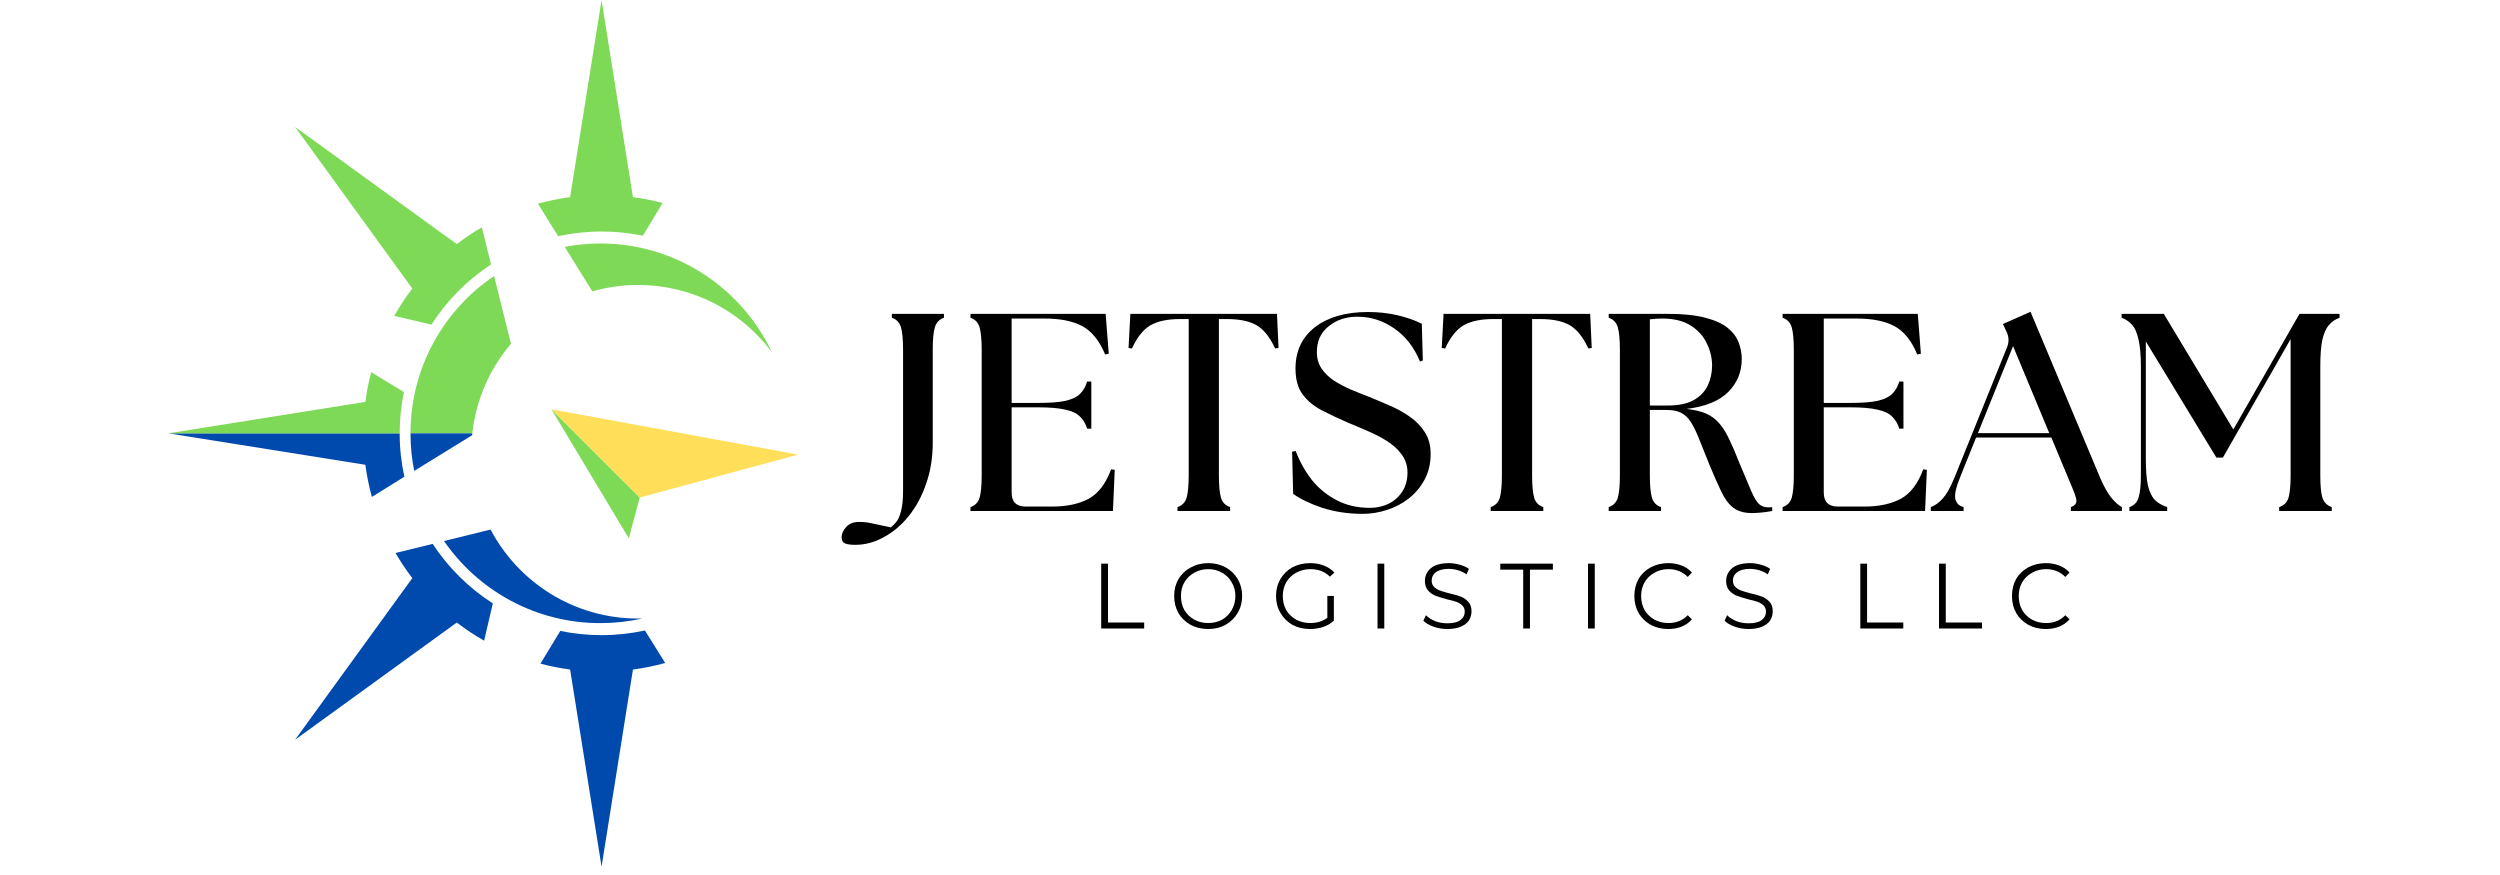 <svg xmlns="http://www.w3.org/2000/svg" xmlns:xlink="http://www.w3.org/1999/xlink" width="200" viewBox="0 0 150 52.5" height="70" preserveAspectRatio="xMidYMid meet"><defs><g></g><clipPath id="51fa4446cf"><path d="M 33 24 L 47.984 24 L 47.984 30 L 33 30 Z M 33 24 " clip-rule="nonzero"></path></clipPath><clipPath id="a58dc4085e"><path d="M 10.094 26 L 25 26 L 25 30 L 10.094 30 Z M 10.094 26 " clip-rule="nonzero"></path></clipPath><clipPath id="b0a1eac12a"><path d="M 10.094 22 L 25 22 L 25 26 L 10.094 26 Z M 10.094 22 " clip-rule="nonzero"></path></clipPath></defs><path fill="#7ed957" d="M 37.73 32.301 L 38.383 29.852 L 33.086 24.559 Z M 37.73 32.301 " fill-opacity="1" fill-rule="nonzero"></path><g clip-path="url(#51fa4446cf)"><path fill="#ffde59" d="M 33.086 24.559 L 38.383 29.852 L 47.879 27.277 Z M 33.086 24.559 " fill-opacity="1" fill-rule="nonzero"></path></g><path fill="#7ed957" d="M 23.652 18.953 L 25.887 19.477 C 26.809 18.035 28.031 16.805 29.461 15.867 L 28.914 13.637 C 28.391 13.941 27.887 14.277 27.406 14.648 L 17.707 7.617 L 24.738 17.312 C 24.34 17.832 23.977 18.383 23.652 18.953 " fill-opacity="1" fill-rule="nonzero"></path><path fill="#7ed957" d="M 36.094 13.891 C 36.941 13.891 37.77 13.977 38.57 14.145 L 39.758 12.18 C 39.18 12.027 38.586 11.906 37.977 11.828 L 36.094 0 L 34.207 11.828 C 33.551 11.914 32.906 12.047 32.277 12.219 L 33.488 14.172 C 34.328 13.988 35.199 13.891 36.094 13.891 " fill-opacity="1" fill-rule="nonzero"></path><g clip-path="url(#a58dc4085e)"><path fill="#004aad" d="M 22.312 29.816 L 24.262 28.602 C 24.078 27.766 23.98 26.895 23.98 26 L 10.094 26 L 21.922 27.887 C 22.008 28.543 22.141 29.188 22.312 29.816 " fill-opacity="1" fill-rule="nonzero"></path></g><g clip-path="url(#b0a1eac12a)"><path fill="#7ed957" d="M 24.234 23.523 L 22.273 22.332 C 22.121 22.914 22 23.508 21.922 24.113 L 10.094 26 L 23.98 26 C 23.98 25.152 24.07 24.324 24.234 23.523 " fill-opacity="1" fill-rule="nonzero"></path></g><path fill="#004aad" d="M 36.094 38.109 C 35.246 38.109 34.418 38.023 33.617 37.855 L 32.426 39.82 C 33.008 39.973 33.602 40.09 34.207 40.172 L 36.094 52 L 37.977 40.172 C 38.637 40.086 39.281 39.953 39.91 39.777 L 38.695 37.828 C 37.855 38.012 36.988 38.109 36.094 38.109 " fill-opacity="1" fill-rule="nonzero"></path><path fill="#004aad" d="M 25.961 32.633 L 23.73 33.18 C 24.035 33.703 24.371 34.207 24.738 34.688 L 17.707 44.383 L 27.406 37.352 C 27.926 37.75 28.473 38.113 29.047 38.441 L 29.57 36.203 C 28.129 35.281 26.898 34.062 25.961 32.633 " fill-opacity="1" fill-rule="nonzero"></path><path fill="#7ed957" d="M 24.629 26 L 28.34 26 C 28.562 23.961 29.402 22.105 30.66 20.625 L 29.645 16.559 C 26.617 18.605 24.629 22.07 24.629 26 " fill-opacity="1" fill-rule="nonzero"></path><path fill="#7ed957" d="M 36.02 14.609 C 35.289 14.609 34.574 14.68 33.883 14.812 L 35.539 17.48 C 36.41 17.234 37.332 17.098 38.285 17.098 C 41.578 17.098 44.5 18.688 46.32 21.145 C 44.5 17.281 40.57 14.609 36.02 14.609 " fill-opacity="1" fill-rule="nonzero"></path><path fill="#004aad" d="M 38.285 37.113 C 34.445 37.113 31.109 34.949 29.434 31.773 L 26.641 32.461 C 28.695 35.438 32.129 37.387 36.02 37.387 C 36.883 37.387 37.727 37.293 38.535 37.109 C 38.453 37.109 38.367 37.113 38.285 37.113 " fill-opacity="1" fill-rule="nonzero"></path><path fill="#004aad" d="M 28.34 26 L 24.629 26 C 24.629 26.77 24.707 27.523 24.852 28.254 L 28.328 26.113 C 28.332 26.078 28.336 26.039 28.34 26 " fill-opacity="1" fill-rule="nonzero"></path><g fill="#000000" fill-opacity="1"><g transform="translate(52.637, 30.659)"><g><path d="M -1.328 2.031 C -1.586 2.031 -1.785 2.004 -1.922 1.953 C -2.066 1.898 -2.141 1.773 -2.141 1.578 C -2.141 1.367 -2.047 1.16 -1.859 0.953 C -1.68 0.754 -1.422 0.656 -1.078 0.656 C -0.859 0.656 -0.617 0.68 -0.359 0.734 C -0.109 0.785 0.281 0.867 0.812 0.984 C 0.926 0.898 1.035 0.789 1.141 0.656 C 1.254 0.52 1.348 0.305 1.422 0.016 C 1.504 -0.273 1.547 -0.691 1.547 -1.234 L 1.547 -9.672 C 1.547 -10.285 1.504 -10.734 1.422 -11.016 C 1.336 -11.305 1.156 -11.5 0.875 -11.594 L 0.875 -11.828 L 4 -11.828 L 4 -11.594 C 3.719 -11.5 3.535 -11.305 3.453 -11.016 C 3.367 -10.734 3.328 -10.285 3.328 -9.672 L 3.328 -4.109 C 3.328 -3.211 3.195 -2.395 2.938 -1.656 C 2.688 -0.914 2.344 -0.27 1.906 0.281 C 1.469 0.832 0.969 1.258 0.406 1.562 C -0.145 1.875 -0.723 2.031 -1.328 2.031 Z M -1.328 2.031 "></path></g></g></g><g fill="#000000" fill-opacity="1"><g transform="translate(57.432, 30.659)"><g><path d="M 0.797 0 L 0.797 -0.234 C 1.078 -0.328 1.258 -0.516 1.344 -0.797 C 1.426 -1.086 1.469 -1.535 1.469 -2.141 L 1.469 -9.672 C 1.469 -10.285 1.426 -10.734 1.344 -11.016 C 1.258 -11.305 1.078 -11.5 0.797 -11.594 L 0.797 -11.828 L 8.906 -11.828 L 9.094 -9.438 L 8.875 -9.391 C 8.531 -10.223 8.07 -10.789 7.5 -11.094 C 6.938 -11.395 6.18 -11.547 5.234 -11.547 L 3.266 -11.547 L 3.266 -6.484 L 4.875 -6.484 C 5.562 -6.484 6.102 -6.523 6.5 -6.609 C 6.895 -6.703 7.188 -6.844 7.375 -7.031 C 7.57 -7.227 7.711 -7.473 7.797 -7.766 L 8.047 -7.766 L 8.047 -4.938 L 7.797 -4.938 C 7.711 -5.227 7.57 -5.469 7.375 -5.656 C 7.188 -5.852 6.895 -5.992 6.5 -6.078 C 6.102 -6.172 5.562 -6.219 4.875 -6.219 L 3.266 -6.219 L 3.266 -1.109 C 3.266 -0.547 3.547 -0.266 4.109 -0.266 L 5.719 -0.266 C 6.582 -0.266 7.305 -0.422 7.891 -0.734 C 8.473 -1.055 8.922 -1.645 9.234 -2.5 L 9.453 -2.469 L 9.344 0 Z M 0.797 0 "></path></g></g></g><g fill="#000000" fill-opacity="1"><g transform="translate(67.478, 30.659)"><g><path d="M 3.172 0 L 3.172 -0.234 C 3.453 -0.328 3.633 -0.516 3.719 -0.797 C 3.801 -1.086 3.844 -1.535 3.844 -2.141 L 3.844 -11.516 L 3.328 -11.516 C 2.578 -11.516 1.984 -11.391 1.547 -11.141 C 1.117 -10.891 0.75 -10.426 0.438 -9.75 L 0.234 -9.781 L 0.344 -11.828 L 9.141 -11.828 L 9.234 -9.781 L 9.031 -9.75 C 8.719 -10.426 8.348 -10.891 7.922 -11.141 C 7.492 -11.391 6.898 -11.516 6.141 -11.516 L 5.656 -11.516 L 5.656 -2.141 C 5.656 -1.535 5.695 -1.086 5.781 -0.797 C 5.863 -0.516 6.047 -0.328 6.328 -0.234 L 6.328 0 Z M 3.172 0 "></path></g></g></g><g fill="#000000" fill-opacity="1"><g transform="translate(76.933, 30.659)"><g><path d="M 4.828 0.172 C 3.961 0.172 3.156 0.051 2.406 -0.188 C 1.664 -0.438 1.082 -0.719 0.656 -1.031 L 0.594 -3.562 L 0.812 -3.594 C 1.051 -2.957 1.375 -2.379 1.781 -1.859 C 2.195 -1.348 2.695 -0.941 3.281 -0.641 C 3.863 -0.336 4.523 -0.188 5.266 -0.188 C 5.66 -0.188 6.023 -0.266 6.359 -0.422 C 6.703 -0.586 6.977 -0.828 7.188 -1.141 C 7.406 -1.461 7.516 -1.852 7.516 -2.312 C 7.516 -2.727 7.395 -3.094 7.156 -3.406 C 6.926 -3.719 6.625 -3.988 6.25 -4.219 C 5.883 -4.445 5.5 -4.645 5.094 -4.812 C 4.695 -4.988 4.328 -5.145 3.984 -5.281 C 3.41 -5.531 2.879 -5.781 2.391 -6.031 C 1.91 -6.281 1.523 -6.598 1.234 -6.984 C 0.941 -7.367 0.797 -7.891 0.797 -8.547 C 0.797 -9.598 1.188 -10.426 1.969 -11.031 C 2.75 -11.633 3.805 -11.938 5.141 -11.938 C 5.766 -11.938 6.348 -11.875 6.891 -11.75 C 7.441 -11.625 7.938 -11.453 8.375 -11.234 L 8.438 -9.031 L 8.266 -8.969 C 7.91 -9.832 7.395 -10.492 6.719 -10.953 C 6.051 -11.422 5.312 -11.656 4.5 -11.656 C 3.82 -11.656 3.25 -11.461 2.781 -11.078 C 2.312 -10.703 2.078 -10.188 2.078 -9.531 C 2.078 -9.156 2.172 -8.828 2.359 -8.547 C 2.547 -8.273 2.789 -8.035 3.094 -7.828 C 3.406 -7.629 3.738 -7.453 4.094 -7.297 C 4.445 -7.148 4.797 -7.008 5.141 -6.875 C 5.566 -6.707 6 -6.523 6.438 -6.328 C 6.883 -6.141 7.289 -5.914 7.656 -5.656 C 8.031 -5.395 8.332 -5.082 8.562 -4.719 C 8.789 -4.363 8.906 -3.93 8.906 -3.422 C 8.906 -2.848 8.785 -2.336 8.547 -1.891 C 8.305 -1.441 7.988 -1.062 7.594 -0.75 C 7.207 -0.445 6.77 -0.219 6.281 -0.062 C 5.801 0.094 5.316 0.172 4.828 0.172 Z M 4.828 0.172 "></path></g></g></g><g fill="#000000" fill-opacity="1"><g transform="translate(86.27, 30.659)"><g><path d="M 3.172 0 L 3.172 -0.234 C 3.453 -0.328 3.633 -0.516 3.719 -0.797 C 3.801 -1.086 3.844 -1.535 3.844 -2.141 L 3.844 -11.516 L 3.328 -11.516 C 2.578 -11.516 1.984 -11.391 1.547 -11.141 C 1.117 -10.891 0.75 -10.426 0.438 -9.75 L 0.234 -9.781 L 0.344 -11.828 L 9.141 -11.828 L 9.234 -9.781 L 9.031 -9.75 C 8.719 -10.426 8.348 -10.891 7.922 -11.141 C 7.492 -11.391 6.898 -11.516 6.141 -11.516 L 5.656 -11.516 L 5.656 -2.141 C 5.656 -1.535 5.695 -1.086 5.781 -0.797 C 5.863 -0.516 6.047 -0.328 6.328 -0.234 L 6.328 0 Z M 3.172 0 "></path></g></g></g><g fill="#000000" fill-opacity="1"><g transform="translate(95.725, 30.659)"><g><path d="M 9.391 0.125 C 8.93 0.125 8.562 0.02 8.281 -0.188 C 8.008 -0.395 7.77 -0.711 7.562 -1.141 C 7.352 -1.578 7.113 -2.117 6.844 -2.766 C 6.594 -3.391 6.383 -3.91 6.219 -4.328 C 6.051 -4.754 5.883 -5.094 5.719 -5.344 C 5.562 -5.594 5.367 -5.773 5.141 -5.891 C 4.922 -6.004 4.625 -6.062 4.25 -6.062 L 3.266 -6.062 L 3.266 -2.141 C 3.266 -1.535 3.305 -1.086 3.391 -0.797 C 3.473 -0.516 3.656 -0.328 3.938 -0.234 L 3.938 0 L 0.797 0 L 0.797 -0.234 C 1.078 -0.328 1.258 -0.516 1.344 -0.797 C 1.426 -1.086 1.469 -1.535 1.469 -2.141 L 1.469 -9.672 C 1.469 -10.285 1.426 -10.734 1.344 -11.016 C 1.258 -11.305 1.078 -11.5 0.797 -11.594 L 0.797 -11.828 L 4.344 -11.828 C 5.258 -11.828 6.008 -11.75 6.594 -11.594 C 7.176 -11.445 7.625 -11.242 7.938 -10.984 C 8.25 -10.734 8.469 -10.441 8.594 -10.109 C 8.719 -9.785 8.781 -9.457 8.781 -9.125 C 8.781 -8.344 8.508 -7.68 7.969 -7.141 C 7.426 -6.598 6.594 -6.258 5.469 -6.125 C 5.945 -6.07 6.336 -5.977 6.641 -5.844 C 6.953 -5.707 7.219 -5.508 7.438 -5.25 C 7.656 -5 7.852 -4.68 8.031 -4.297 C 8.219 -3.91 8.422 -3.438 8.641 -2.875 C 8.953 -2.125 9.191 -1.555 9.359 -1.172 C 9.523 -0.797 9.68 -0.539 9.828 -0.406 C 9.973 -0.281 10.148 -0.219 10.359 -0.219 C 10.398 -0.219 10.441 -0.219 10.484 -0.219 C 10.523 -0.219 10.566 -0.223 10.609 -0.234 L 10.609 0 C 10.41 0.039 10.191 0.07 9.953 0.094 C 9.723 0.113 9.535 0.125 9.391 0.125 Z M 3.266 -6.328 L 4.344 -6.328 C 4.977 -6.328 5.488 -6.43 5.875 -6.641 C 6.27 -6.859 6.555 -7.148 6.734 -7.516 C 6.91 -7.891 7 -8.289 7 -8.719 C 7 -9.176 6.895 -9.617 6.688 -10.047 C 6.488 -10.484 6.164 -10.844 5.719 -11.125 C 5.281 -11.406 4.707 -11.547 4 -11.547 C 3.758 -11.547 3.516 -11.531 3.266 -11.5 Z M 3.266 -6.328 "></path></g></g></g><g fill="#000000" fill-opacity="1"><g transform="translate(106.16, 30.659)"><g><path d="M 0.797 0 L 0.797 -0.234 C 1.078 -0.328 1.258 -0.516 1.344 -0.797 C 1.426 -1.086 1.469 -1.535 1.469 -2.141 L 1.469 -9.672 C 1.469 -10.285 1.426 -10.734 1.344 -11.016 C 1.258 -11.305 1.078 -11.5 0.797 -11.594 L 0.797 -11.828 L 8.906 -11.828 L 9.094 -9.438 L 8.875 -9.391 C 8.531 -10.223 8.07 -10.789 7.5 -11.094 C 6.938 -11.395 6.18 -11.547 5.234 -11.547 L 3.266 -11.547 L 3.266 -6.484 L 4.875 -6.484 C 5.562 -6.484 6.102 -6.523 6.5 -6.609 C 6.895 -6.703 7.188 -6.844 7.375 -7.031 C 7.57 -7.227 7.711 -7.473 7.797 -7.766 L 8.047 -7.766 L 8.047 -4.938 L 7.797 -4.938 C 7.711 -5.227 7.57 -5.469 7.375 -5.656 C 7.188 -5.852 6.895 -5.992 6.5 -6.078 C 6.102 -6.172 5.562 -6.219 4.875 -6.219 L 3.266 -6.219 L 3.266 -1.109 C 3.266 -0.547 3.547 -0.266 4.109 -0.266 L 5.719 -0.266 C 6.582 -0.266 7.305 -0.422 7.891 -0.734 C 8.473 -1.055 8.922 -1.645 9.234 -2.5 L 9.453 -2.469 L 9.344 0 Z M 0.797 0 "></path></g></g></g><g fill="#000000" fill-opacity="1"><g transform="translate(116.206, 30.659)"><g><path d="M -0.359 0 L -0.359 -0.234 C -0.098 -0.328 0.145 -0.504 0.375 -0.766 C 0.602 -1.023 0.832 -1.438 1.062 -2 L 4.219 -9.828 C 4.344 -10.141 4.332 -10.445 4.188 -10.75 L 3.969 -11.219 L 5.625 -11.953 L 9.812 -1.969 C 10.051 -1.426 10.281 -1.023 10.5 -0.766 C 10.719 -0.504 10.922 -0.328 11.109 -0.234 L 11.109 0 L 8.047 0 L 8.047 -0.234 C 8.328 -0.328 8.43 -0.504 8.359 -0.766 C 8.285 -1.023 8.129 -1.426 7.891 -1.969 L 6.875 -4.406 L 2.359 -4.406 L 1.391 -2 C 1.16 -1.438 1.066 -1.02 1.109 -0.75 C 1.16 -0.477 1.328 -0.305 1.609 -0.234 L 1.609 0 Z M 2.469 -4.672 L 6.75 -4.672 L 4.578 -9.891 Z M 2.469 -4.672 "></path></g></g></g><g fill="#000000" fill-opacity="1"><g transform="translate(127.062, 30.659)"><g><path d="M 0.703 0 L 0.703 -0.234 C 0.984 -0.328 1.164 -0.516 1.25 -0.797 C 1.344 -1.086 1.391 -1.535 1.391 -2.141 L 1.391 -8.672 C 1.391 -9.348 1.344 -9.883 1.25 -10.281 C 1.164 -10.676 1.039 -10.969 0.875 -11.156 C 0.707 -11.352 0.492 -11.5 0.234 -11.594 L 0.234 -11.828 L 2.766 -11.828 L 6.938 -4.891 L 10.906 -11.828 L 13.312 -11.828 L 13.312 -11.594 C 13.051 -11.5 12.836 -11.352 12.672 -11.156 C 12.504 -10.969 12.375 -10.676 12.281 -10.281 C 12.195 -9.883 12.156 -9.348 12.156 -8.672 L 12.156 -2.141 C 12.156 -1.535 12.195 -1.086 12.281 -0.797 C 12.375 -0.516 12.562 -0.328 12.844 -0.234 L 12.844 0 L 9.688 0 L 9.688 -0.234 C 9.977 -0.328 10.164 -0.516 10.25 -0.797 C 10.332 -1.086 10.375 -1.535 10.375 -2.141 L 10.375 -10.312 L 6.312 -3.203 L 5.922 -3.203 L 1.688 -10.172 L 1.688 -3.156 C 1.688 -2.469 1.727 -1.926 1.812 -1.531 C 1.906 -1.145 2.047 -0.852 2.234 -0.656 C 2.43 -0.469 2.676 -0.328 2.969 -0.234 L 2.969 0 Z M 0.703 0 "></path></g></g></g><g fill="#000000" fill-opacity="1"><g transform="translate(65.432, 37.71)"><g><path d="M 0.641 -3.891 L 1.047 -3.891 L 1.047 -0.359 L 3.219 -0.359 L 3.219 0 L 0.641 0 Z M 0.641 -3.891 "></path></g></g></g><g fill="#000000" fill-opacity="1"><g transform="translate(70.154, 37.71)"><g><path d="M 2.344 0.031 C 1.945 0.031 1.594 -0.051 1.281 -0.219 C 0.969 -0.395 0.723 -0.633 0.547 -0.938 C 0.379 -1.238 0.297 -1.578 0.297 -1.953 C 0.297 -2.328 0.379 -2.66 0.547 -2.953 C 0.723 -3.254 0.969 -3.488 1.281 -3.656 C 1.594 -3.832 1.945 -3.922 2.344 -3.922 C 2.727 -3.922 3.07 -3.836 3.375 -3.672 C 3.688 -3.504 3.93 -3.27 4.109 -2.969 C 4.285 -2.664 4.375 -2.328 4.375 -1.953 C 4.375 -1.578 4.285 -1.238 4.109 -0.938 C 3.93 -0.633 3.688 -0.395 3.375 -0.219 C 3.07 -0.051 2.727 0.031 2.344 0.031 Z M 2.344 -0.328 C 2.645 -0.328 2.922 -0.395 3.172 -0.531 C 3.422 -0.676 3.613 -0.867 3.75 -1.109 C 3.895 -1.359 3.969 -1.641 3.969 -1.953 C 3.969 -2.254 3.895 -2.523 3.75 -2.766 C 3.613 -3.016 3.422 -3.207 3.172 -3.344 C 2.922 -3.488 2.645 -3.562 2.344 -3.562 C 2.031 -3.562 1.75 -3.488 1.5 -3.344 C 1.25 -3.207 1.051 -3.016 0.906 -2.766 C 0.77 -2.523 0.703 -2.254 0.703 -1.953 C 0.703 -1.641 0.77 -1.359 0.906 -1.109 C 1.051 -0.867 1.25 -0.676 1.5 -0.531 C 1.75 -0.395 2.031 -0.328 2.344 -0.328 Z M 2.344 -0.328 "></path></g></g></g><g fill="#000000" fill-opacity="1"><g transform="translate(76.265, 37.71)"><g><path d="M 3.375 -1.953 L 3.766 -1.953 L 3.766 -0.469 C 3.586 -0.301 3.375 -0.176 3.125 -0.094 C 2.875 -0.008 2.613 0.031 2.344 0.031 C 1.945 0.031 1.594 -0.051 1.281 -0.219 C 0.977 -0.395 0.738 -0.633 0.562 -0.938 C 0.383 -1.238 0.297 -1.578 0.297 -1.953 C 0.297 -2.328 0.383 -2.664 0.562 -2.969 C 0.738 -3.27 0.977 -3.504 1.281 -3.672 C 1.594 -3.836 1.945 -3.922 2.344 -3.922 C 2.645 -3.922 2.914 -3.875 3.156 -3.781 C 3.406 -3.688 3.617 -3.547 3.797 -3.359 L 3.531 -3.109 C 3.227 -3.41 2.836 -3.562 2.359 -3.562 C 2.047 -3.562 1.758 -3.488 1.5 -3.344 C 1.25 -3.207 1.051 -3.016 0.906 -2.766 C 0.77 -2.523 0.703 -2.254 0.703 -1.953 C 0.703 -1.641 0.77 -1.359 0.906 -1.109 C 1.051 -0.867 1.25 -0.676 1.5 -0.531 C 1.758 -0.395 2.047 -0.328 2.359 -0.328 C 2.754 -0.328 3.094 -0.43 3.375 -0.641 Z M 3.375 -1.953 "></path></g></g></g><g fill="#000000" fill-opacity="1"><g transform="translate(82.01, 37.71)"><g><path d="M 0.641 -3.891 L 1.047 -3.891 L 1.047 0 L 0.641 0 Z M 0.641 -3.891 "></path></g></g></g><g fill="#000000" fill-opacity="1"><g transform="translate(85.135, 37.71)"><g><path d="M 1.703 0.031 C 1.422 0.031 1.145 -0.016 0.875 -0.109 C 0.613 -0.203 0.41 -0.32 0.266 -0.469 L 0.422 -0.797 C 0.566 -0.648 0.754 -0.531 0.984 -0.438 C 1.211 -0.352 1.453 -0.312 1.703 -0.312 C 2.055 -0.312 2.316 -0.375 2.484 -0.5 C 2.66 -0.633 2.75 -0.801 2.75 -1 C 2.75 -1.156 2.703 -1.281 2.609 -1.375 C 2.516 -1.469 2.398 -1.539 2.266 -1.594 C 2.129 -1.645 1.938 -1.695 1.688 -1.75 C 1.395 -1.832 1.16 -1.906 0.984 -1.969 C 0.816 -2.039 0.672 -2.145 0.547 -2.281 C 0.422 -2.426 0.359 -2.617 0.359 -2.859 C 0.359 -3.055 0.41 -3.234 0.516 -3.391 C 0.617 -3.555 0.773 -3.688 0.984 -3.781 C 1.203 -3.875 1.473 -3.922 1.797 -3.922 C 2.016 -3.922 2.227 -3.891 2.438 -3.828 C 2.656 -3.773 2.844 -3.691 3 -3.578 L 2.859 -3.25 C 2.691 -3.363 2.516 -3.445 2.328 -3.5 C 2.148 -3.551 1.973 -3.578 1.797 -3.578 C 1.453 -3.578 1.191 -3.508 1.016 -3.375 C 0.848 -3.25 0.766 -3.082 0.766 -2.875 C 0.766 -2.719 0.812 -2.594 0.906 -2.5 C 1 -2.406 1.113 -2.332 1.25 -2.281 C 1.395 -2.227 1.586 -2.172 1.828 -2.109 C 2.117 -2.047 2.352 -1.977 2.531 -1.906 C 2.707 -1.832 2.852 -1.727 2.969 -1.594 C 3.094 -1.457 3.156 -1.27 3.156 -1.031 C 3.156 -0.832 3.102 -0.648 3 -0.484 C 2.895 -0.328 2.734 -0.203 2.516 -0.109 C 2.297 -0.016 2.023 0.031 1.703 0.031 Z M 1.703 0.031 "></path></g></g></g><g fill="#000000" fill-opacity="1"><g transform="translate(90.001, 37.71)"><g><path d="M 1.391 -3.531 L 0.016 -3.531 L 0.016 -3.891 L 3.172 -3.891 L 3.172 -3.531 L 1.797 -3.531 L 1.797 0 L 1.391 0 Z M 1.391 -3.531 "></path></g></g></g><g fill="#000000" fill-opacity="1"><g transform="translate(94.639, 37.71)"><g><path d="M 0.641 -3.891 L 1.047 -3.891 L 1.047 0 L 0.641 0 Z M 0.641 -3.891 "></path></g></g></g><g fill="#000000" fill-opacity="1"><g transform="translate(97.765, 37.71)"><g><path d="M 2.328 0.031 C 1.941 0.031 1.594 -0.051 1.281 -0.219 C 0.969 -0.395 0.723 -0.633 0.547 -0.938 C 0.379 -1.238 0.297 -1.578 0.297 -1.953 C 0.297 -2.328 0.379 -2.664 0.547 -2.969 C 0.723 -3.27 0.969 -3.504 1.281 -3.672 C 1.594 -3.836 1.941 -3.922 2.328 -3.922 C 2.617 -3.922 2.883 -3.875 3.125 -3.781 C 3.375 -3.688 3.582 -3.547 3.75 -3.359 L 3.5 -3.094 C 3.188 -3.406 2.801 -3.562 2.344 -3.562 C 2.031 -3.562 1.75 -3.488 1.5 -3.344 C 1.25 -3.207 1.051 -3.016 0.906 -2.766 C 0.77 -2.523 0.703 -2.254 0.703 -1.953 C 0.703 -1.641 0.77 -1.359 0.906 -1.109 C 1.051 -0.867 1.25 -0.676 1.5 -0.531 C 1.75 -0.395 2.031 -0.328 2.344 -0.328 C 2.812 -0.328 3.195 -0.484 3.5 -0.797 L 3.75 -0.547 C 3.582 -0.359 3.375 -0.211 3.125 -0.109 C 2.883 -0.016 2.617 0.031 2.328 0.031 Z M 2.328 0.031 "></path></g></g></g><g fill="#000000" fill-opacity="1"><g transform="translate(103.209, 37.71)"><g><path d="M 1.703 0.031 C 1.422 0.031 1.145 -0.016 0.875 -0.109 C 0.613 -0.203 0.41 -0.32 0.266 -0.469 L 0.422 -0.797 C 0.566 -0.648 0.754 -0.531 0.984 -0.438 C 1.211 -0.352 1.453 -0.312 1.703 -0.312 C 2.055 -0.312 2.316 -0.375 2.484 -0.5 C 2.66 -0.633 2.75 -0.801 2.75 -1 C 2.75 -1.156 2.703 -1.281 2.609 -1.375 C 2.516 -1.469 2.398 -1.539 2.266 -1.594 C 2.129 -1.645 1.938 -1.695 1.688 -1.75 C 1.395 -1.832 1.16 -1.906 0.984 -1.969 C 0.816 -2.039 0.672 -2.145 0.547 -2.281 C 0.422 -2.426 0.359 -2.617 0.359 -2.859 C 0.359 -3.055 0.41 -3.234 0.516 -3.391 C 0.617 -3.555 0.773 -3.688 0.984 -3.781 C 1.203 -3.875 1.473 -3.922 1.797 -3.922 C 2.016 -3.922 2.227 -3.891 2.438 -3.828 C 2.656 -3.773 2.844 -3.691 3 -3.578 L 2.859 -3.25 C 2.691 -3.363 2.516 -3.445 2.328 -3.5 C 2.148 -3.551 1.973 -3.578 1.797 -3.578 C 1.453 -3.578 1.191 -3.508 1.016 -3.375 C 0.848 -3.25 0.766 -3.082 0.766 -2.875 C 0.766 -2.719 0.812 -2.594 0.906 -2.5 C 1 -2.406 1.113 -2.332 1.25 -2.281 C 1.395 -2.227 1.586 -2.172 1.828 -2.109 C 2.117 -2.047 2.352 -1.977 2.531 -1.906 C 2.707 -1.832 2.852 -1.727 2.969 -1.594 C 3.094 -1.457 3.156 -1.27 3.156 -1.031 C 3.156 -0.832 3.102 -0.648 3 -0.484 C 2.895 -0.328 2.734 -0.203 2.516 -0.109 C 2.297 -0.016 2.023 0.031 1.703 0.031 Z M 1.703 0.031 "></path></g></g></g><g fill="#000000" fill-opacity="1"><g transform="translate(108.075, 37.71)"><g></g></g></g><g fill="#000000" fill-opacity="1"><g transform="translate(110.978, 37.71)"><g><path d="M 0.641 -3.891 L 1.047 -3.891 L 1.047 -0.359 L 3.219 -0.359 L 3.219 0 L 0.641 0 Z M 0.641 -3.891 "></path></g></g></g><g fill="#000000" fill-opacity="1"><g transform="translate(115.699, 37.71)"><g><path d="M 0.641 -3.891 L 1.047 -3.891 L 1.047 -0.359 L 3.219 -0.359 L 3.219 0 L 0.641 0 Z M 0.641 -3.891 "></path></g></g></g><g fill="#000000" fill-opacity="1"><g transform="translate(120.421, 37.71)"><g><path d="M 2.328 0.031 C 1.941 0.031 1.594 -0.051 1.281 -0.219 C 0.969 -0.395 0.723 -0.633 0.547 -0.938 C 0.379 -1.238 0.297 -1.578 0.297 -1.953 C 0.297 -2.328 0.379 -2.664 0.547 -2.969 C 0.723 -3.27 0.969 -3.504 1.281 -3.672 C 1.594 -3.836 1.941 -3.922 2.328 -3.922 C 2.617 -3.922 2.883 -3.875 3.125 -3.781 C 3.375 -3.688 3.582 -3.547 3.75 -3.359 L 3.5 -3.094 C 3.188 -3.406 2.801 -3.562 2.344 -3.562 C 2.031 -3.562 1.75 -3.488 1.5 -3.344 C 1.25 -3.207 1.051 -3.016 0.906 -2.766 C 0.77 -2.523 0.703 -2.254 0.703 -1.953 C 0.703 -1.641 0.77 -1.359 0.906 -1.109 C 1.051 -0.867 1.25 -0.676 1.5 -0.531 C 1.75 -0.395 2.031 -0.328 2.344 -0.328 C 2.812 -0.328 3.195 -0.484 3.5 -0.797 L 3.75 -0.547 C 3.582 -0.359 3.375 -0.211 3.125 -0.109 C 2.883 -0.016 2.617 0.031 2.328 0.031 Z M 2.328 0.031 "></path></g></g></g></svg>
